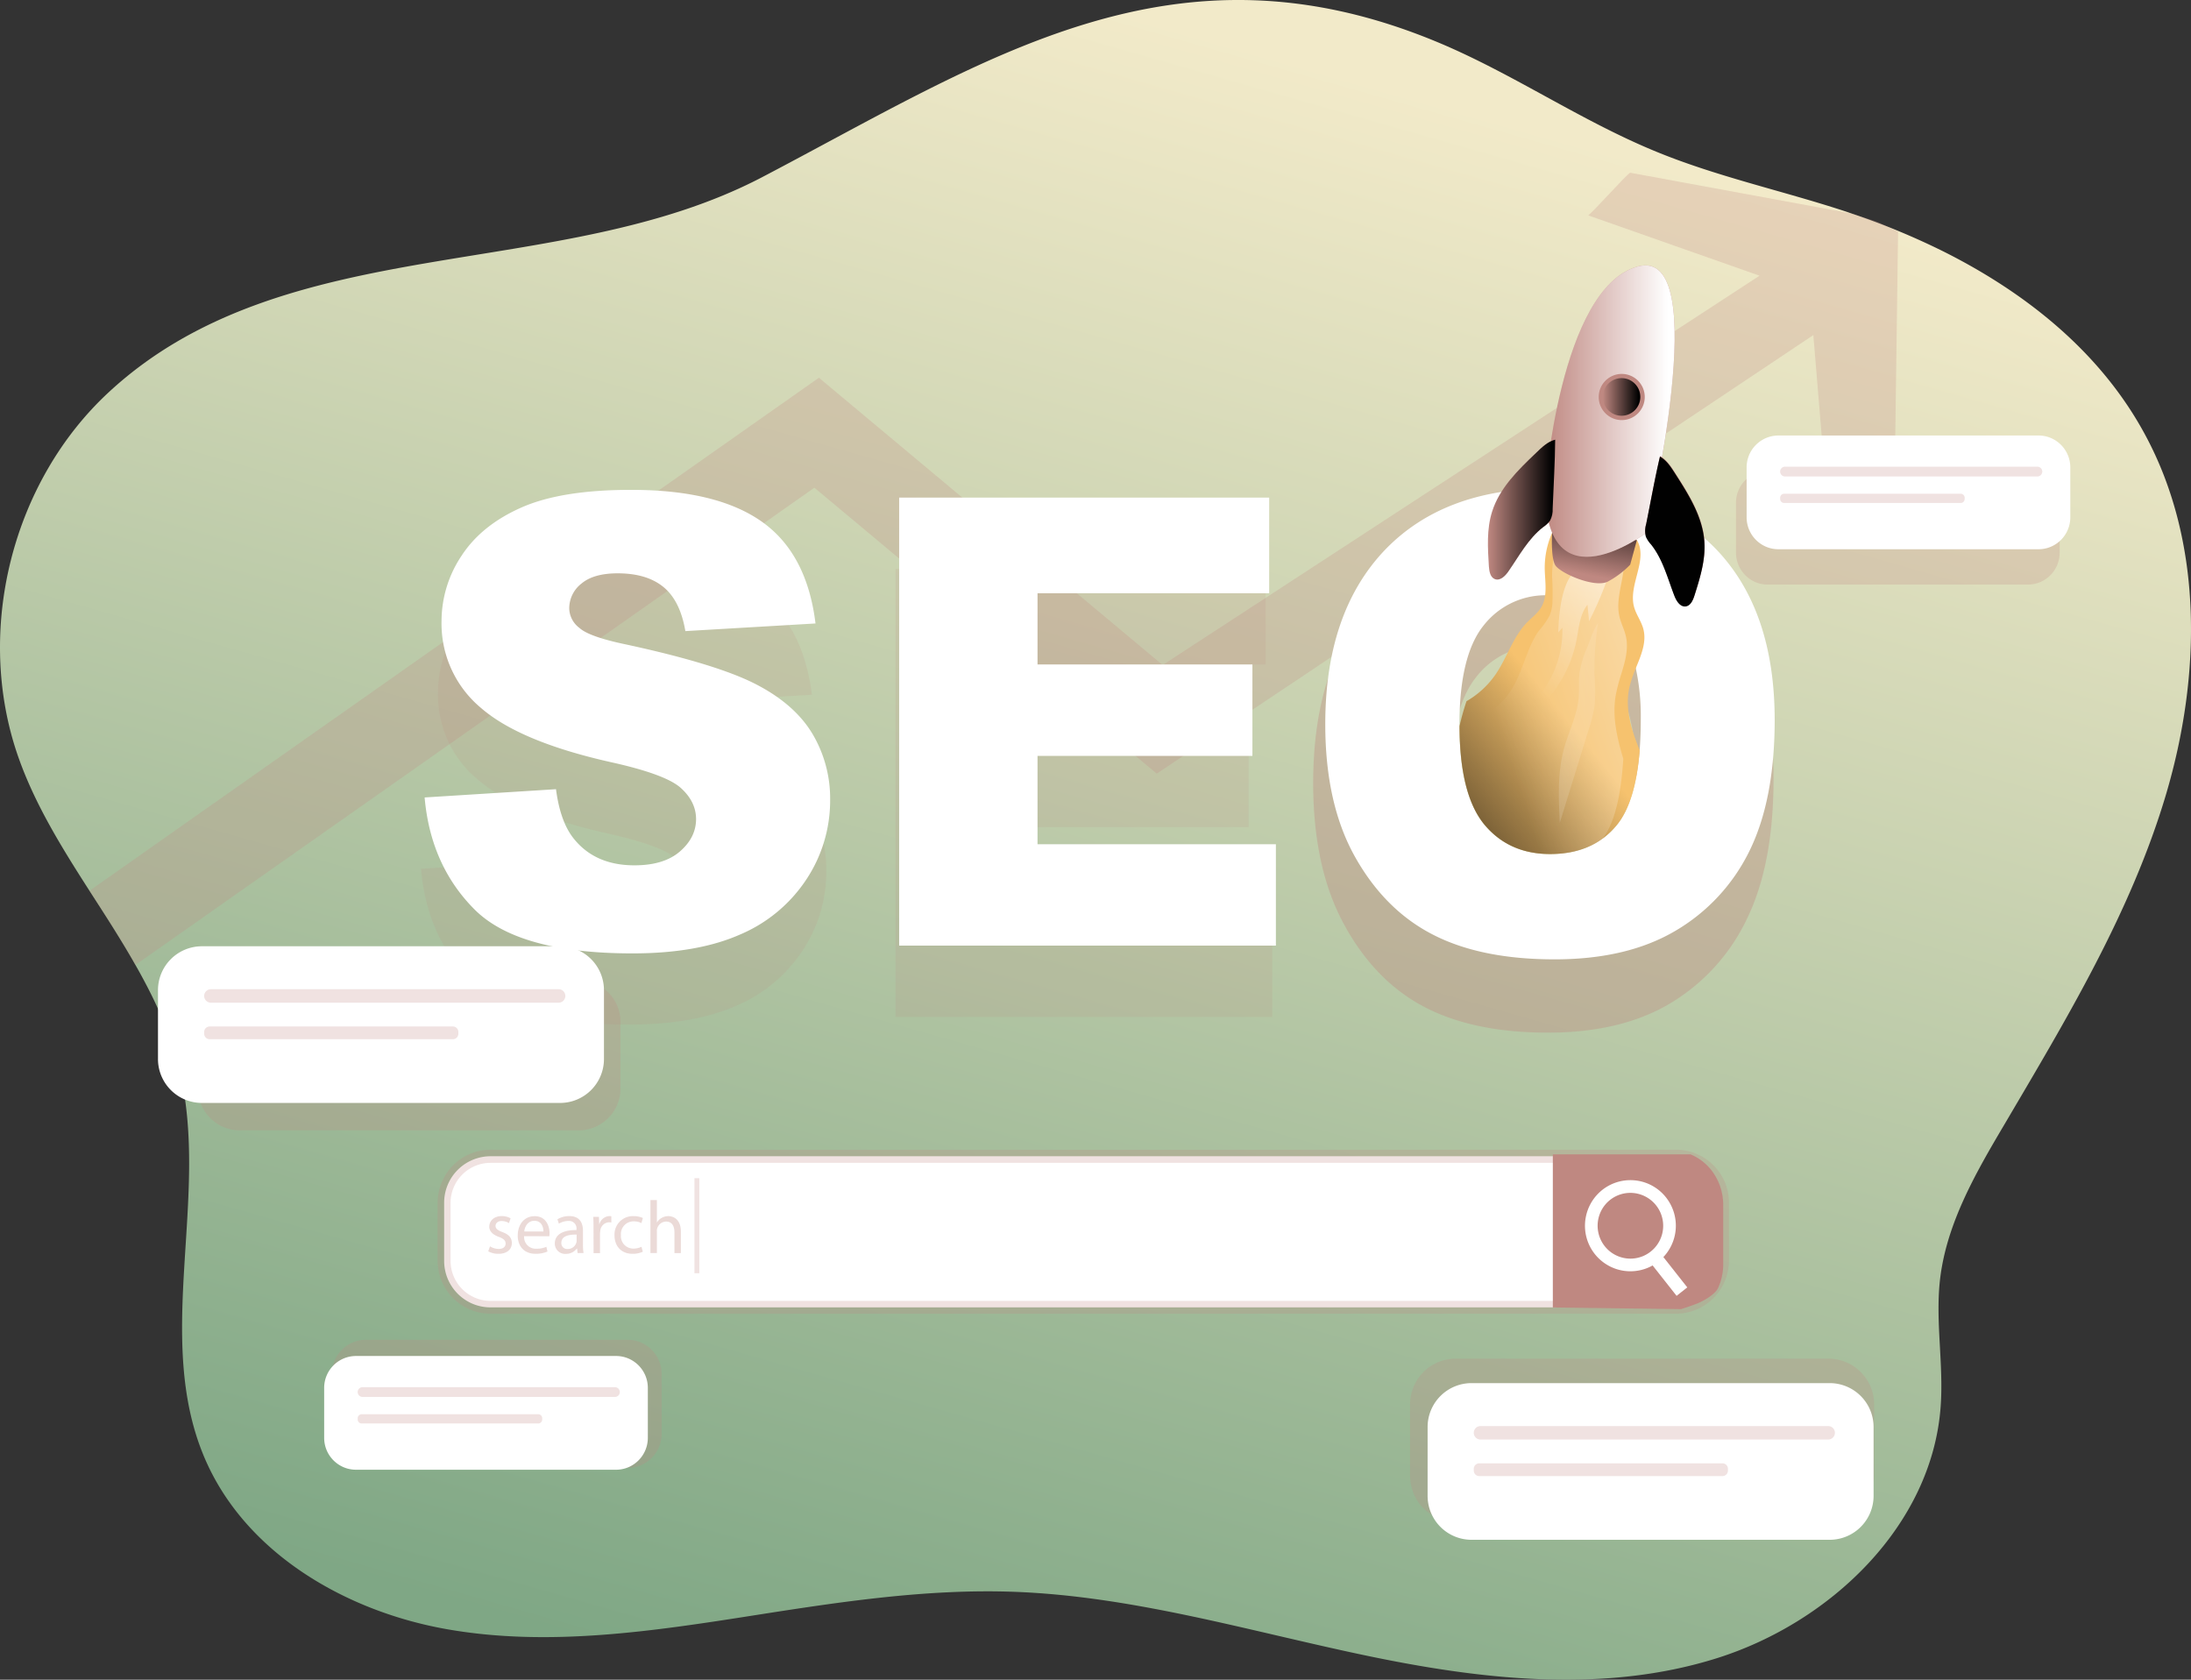 <svg width="210" height="161" fill="none" xmlns="http://www.w3.org/2000/svg"><rect width="100%" height="100%" fill="#333333" stroke="none"/><path d="M207.612 76.124c-3.362 11.324-9.553 21.557-15.537 31.725-2.755 4.655-5.546 9.51-6.141 14.888-.434 3.993.361 8.036.074 12.035-.804 11.426-10.548 20.735-21.45 24.166-10.902 3.43-22.71 2.052-33.896-.309s-22.248-5.675-33.665-6.061c-8.215-.275-16.38.958-24.497 2.228-9.842 1.546-19.894 3.091-29.696 1.357-9.802-1.734-19.487-7.414-23.296-16.652-4.742-11.488.617-24.855-2.31-36.943-.858-3.579-2.398-6.87-4.22-10.07-1.364-2.413-2.89-4.765-4.403-7.108-2.644-4.12-5.238-8.289-6.837-12.87-4.194-12.01-.61-26.36 8.748-34.973 16.948-15.62 43.035-10.341 62.553-20.55C94.572 5.713 112.482-6.61 137.996 4.13c7.06 2.977 13.45 7.384 20.538 10.32 5.944 2.473 12.298 3.82 18.415 5.835l.551.192a69.147 69.147 0 0 1 8.788 3.634c8.012 4.018 15.099 9.733 19.309 17.55 5.614 10.377 5.368 23.136 2.015 34.463Z" fill="url('#paint0_linear')"/><path opacity=".24" d="m181.925 22.22-.351 25.408-6.2 3.415-1.572-18.924-62.932 42.033-32.814-27.405L12.979 92.49c-1.365-2.414-2.89-4.766-4.404-7.109L78.49 36.205l32.947 27.54 57.21-37.319c.062.019-16.421-5.782-16.421-5.782.487-.35 3.482-3.71 4.006-4.09 0 0 21.157 3.883 21.262 3.92 3.004 1.007 1.59.327 4.431 1.746Z" fill="#BF8881"/><path opacity=".24" d="M194.362 45.13h-24.923a3.055 3.055 0 0 0-3.051 3.06v4.782c0 1.69 1.366 3.06 3.051 3.06h24.923c1.685 0 3.05-1.37 3.05-3.06V48.19c0-1.69-1.365-3.06-3.05-3.06ZM175.257 130.226h-35.73a4.379 4.379 0 0 0-4.372 4.385v6.855a4.379 4.379 0 0 0 4.372 4.386h35.73a4.378 4.378 0 0 0 4.372-4.386v-6.855a4.378 4.378 0 0 0-4.372-4.385ZM55.472 93.954H22.978a4.009 4.009 0 0 0-4.003 4.015v6.36a4.01 4.01 0 0 0 4.003 4.015h32.494a4.01 4.01 0 0 0 4.002-4.015v-6.36a4.009 4.009 0 0 0-4.002-4.015ZM60.146 128.415H35.08a3.274 3.274 0 0 0-3.27 3.279v5.736a3.274 3.274 0 0 0 3.27 3.279h25.067a3.274 3.274 0 0 0 3.27-3.279v-5.736a3.274 3.274 0 0 0-3.27-3.279Z" fill="#BF8881"/><path opacity=".37" d="M125.864 75.042c0-7.572 1.936-13.467 5.809-17.685 3.872-4.217 9.266-6.326 16.18-6.326 7.088 0 12.548 2.072 16.381 6.215 3.834 4.144 5.751 9.949 5.753 17.416 0 5.421-.838 9.866-2.514 13.336a18.832 18.832 0 0 1-7.263 8.098c-3.164 1.922-7.109 2.883-11.836 2.883-4.801 0-8.775-.833-11.922-2.5-3.147-1.667-5.693-4.3-7.639-7.897-1.966-3.605-2.949-8.119-2.949-13.54Zm13.158.065c0 4.683.799 8.047 2.397 10.091 1.599 2.044 3.772 3.067 6.521 3.069 2.826 0 5.014-1.002 6.563-3.007 1.549-2.005 2.324-5.6 2.324-10.787 0-4.366-.809-7.56-2.425-9.58-1.617-2.022-3.81-3.022-6.579-3.002a7.716 7.716 0 0 0-6.376 3.06c-1.615 2.046-2.423 5.431-2.425 10.156Z" fill="#BF8881"/><g opacity=".37" fill="#BF8881"><path opacity=".37" d="m40.348 83.27 12.59-.792c.274 2.06.83 3.624 1.668 4.689 1.362 1.74 3.313 2.61 5.855 2.608 1.89 0 3.345-.445 4.366-1.335 1.021-.89 1.535-1.92 1.54-3.09 0-1.113-.486-2.11-1.46-2.99-.974-.879-3.233-1.71-6.779-2.49-5.803-1.309-9.942-3.047-12.415-5.214a10.486 10.486 0 0 1-2.812-3.719 10.516 10.516 0 0 1-.926-4.573c.007-2.23.673-4.407 1.914-6.256 1.275-1.963 3.193-3.509 5.753-4.636 2.56-1.127 6.07-1.688 10.532-1.684 5.473 0 9.645 1.02 12.517 3.063 2.872 2.041 4.581 5.289 5.127 9.741l-12.483.739c-.332-1.935-1.029-3.341-2.089-4.219-1.06-.878-2.526-1.317-4.397-1.32-1.537 0-2.695.328-3.476.983a3.006 3.006 0 0 0-1.168 2.39 2.395 2.395 0 0 0 .965 1.854c.616.564 2.096 1.092 4.44 1.582 5.785 1.249 9.929 2.513 12.43 3.793 2.503 1.279 4.323 2.867 5.461 4.762a12.082 12.082 0 0 1 1.701 6.348 13.65 13.65 0 0 1-2.28 7.619 14.246 14.246 0 0 1-6.367 5.288c-2.726 1.201-6.164 1.802-10.313 1.802-7.28 0-12.324-1.406-15.13-4.219-2.806-2.813-4.394-6.387-4.764-10.725ZM85.833 54.526h35.465V63.7H99.096v6.825h20.593v8.762H99.096v8.468h22.843v9.726H85.833V54.526Z"/></g><path d="m40.7 76.436 12.59-.791c.271 2.06.826 3.623 1.664 4.688 1.366 1.74 3.318 2.609 5.855 2.609 1.888 0 3.343-.445 4.366-1.335 1.023-.89 1.537-1.92 1.541-3.09 0-1.114-.487-2.11-1.46-2.99-.974-.88-3.234-1.71-6.78-2.49-5.805-1.309-9.944-3.047-12.415-5.215a10.504 10.504 0 0 1-2.812-3.718 10.534 10.534 0 0 1-.929-4.574c.007-2.229.673-4.406 1.914-6.255 1.276-1.962 3.194-3.507 5.756-4.636 2.562-1.13 6.071-1.69 10.53-1.685 5.472 0 9.645 1.021 12.52 3.063 2.873 2.042 4.581 5.29 5.124 9.742l-12.474.732c-.329-1.934-1.025-3.34-2.09-4.218-1.064-.878-2.528-1.318-4.394-1.32-1.54 0-2.699.328-3.475.983a3.006 3.006 0 0 0-1.171 2.386 2.395 2.395 0 0 0 .964 1.854c.617.569 2.097 1.097 4.44 1.586 5.783 1.248 9.927 2.512 12.431 3.792 2.504 1.28 4.325 2.867 5.464 4.763a12.118 12.118 0 0 1 1.707 6.357 13.67 13.67 0 0 1-2.278 7.618 14.273 14.273 0 0 1-6.369 5.289c-2.726 1.203-6.163 1.804-10.31 1.801-7.285 0-12.33-1.406-15.133-4.218-2.804-2.813-4.397-6.389-4.777-10.728ZM86.181 47.693h35.465v9.17H99.444v6.827h20.596v8.762H99.444v8.469h22.846v9.713H86.181V47.694ZM160.648 110.826H47.016a4.453 4.453 0 0 0-4.446 4.459v5.567c0 2.463 1.99 4.46 4.446 4.46h113.632a4.453 4.453 0 0 0 4.446-4.46v-5.567a4.453 4.453 0 0 0-4.446-4.459Z" fill="#fff"/><path opacity=".24" d="M162.49 110.551a4.978 4.978 0 0 0-1.849-.35H47.019a5.071 5.071 0 0 0-3.583 1.488 5.102 5.102 0 0 0-1.492 3.59v5.564a5.1 5.1 0 0 0 1.49 3.592 5.073 5.073 0 0 0 3.585 1.489h113.635a5.091 5.091 0 0 0 3.571-1.499 5.117 5.117 0 0 0 1.492-3.582v-5.564a5.089 5.089 0 0 0-.885-2.864 5.066 5.066 0 0 0-2.342-1.864Zm1.988 10.304a3.85 3.85 0 0 1-1.123 2.709 3.824 3.824 0 0 1-2.701 1.126H47.019a3.83 3.83 0 0 1-2.708-1.122 3.854 3.854 0 0 1-1.128-2.713v-5.563a3.853 3.853 0 0 1 1.129-2.711 3.832 3.832 0 0 1 2.707-1.122h113.635a3.829 3.829 0 0 1 2.7 1.125 3.849 3.849 0 0 1 1.124 2.708v5.563Z" fill="#BF8881"/><g opacity=".56" fill="#BF8881"><path opacity=".56" d="M46.964 119.461c.25.156.535.242.829.25.456 0 .669-.228.669-.516 0-.287-.18-.463-.642-.636-.616-.223-.924-.566-.924-.98 0-.56.45-1.017 1.193-1.017.297-.003.59.07.85.213l-.157.461a1.334 1.334 0 0 0-.706-.201c-.373 0-.579.213-.579.473 0 .259.206.414.656.587.601.226.906.528.906 1.045 0 .618-.471 1.038-1.29 1.038a1.98 1.98 0 0 1-.971-.238l.166-.479ZM50.236 118.487a1.115 1.115 0 0 0 .706 1.128c.148.057.307.081.465.072.329.011.656-.05.959-.18l.108.452a2.764 2.764 0 0 1-1.15.216c-1.066 0-1.7-.702-1.7-1.749 0-1.048.615-1.855 1.62-1.855 1.128 0 1.427.995 1.427 1.632a2.816 2.816 0 0 1-.019.294l-2.416-.01Zm1.85-.451c0-.402-.167-1.023-.873-1.023-.635 0-.924.584-.964 1.023h1.836ZM55.36 120.104l-.048-.436h-.022a1.292 1.292 0 0 1-1.057.516.992.992 0 0 1-.746-.265 1 1 0 0 1-.31-.73c0-.838.742-1.295 2.076-1.289v-.068a.718.718 0 0 0-.465-.766.713.713 0 0 0-.318-.037c-.318.001-.63.09-.9.259l-.144-.417a2.148 2.148 0 0 1 1.137-.309c1.057 0 1.312.723 1.312 1.415v1.299c-.005.277.014.554.056.828h-.57Zm-.092-1.768c-.684-.016-1.463.108-1.463.782a.555.555 0 0 0 .591.599.85.85 0 0 0 .835-.577.667.667 0 0 0 .037-.201v-.603ZM56.886 117.721c0-.408 0-.76-.028-1.082h.549l.022.68h.027a1.042 1.042 0 0 1 .958-.757c.06-.001.121.006.18.022v.593a.92.92 0 0 0-.217-.022.881.881 0 0 0-.84.81 1.645 1.645 0 0 0-.028.294v1.854h-.617l-.006-2.392ZM61.61 119.977c-.312.14-.65.209-.992.201-1.042 0-1.72-.711-1.72-1.771a1.764 1.764 0 0 1 1.13-1.727 1.75 1.75 0 0 1 .72-.112c.3-.003.597.058.871.179l-.145.489a1.428 1.428 0 0 0-.727-.167 1.198 1.198 0 0 0-.908.379 1.2 1.2 0 0 0-.324.931 1.196 1.196 0 0 0 .31.917c.114.123.251.22.404.285.153.066.318.099.484.096.267.001.53-.059.77-.173l.127.473ZM62.343 115.023h.617v2.163c.107-.186.262-.34.45-.445.196-.113.417-.173.644-.176.465 0 1.204.284 1.204 1.48v2.062h-.616v-1.99c0-.557-.206-1.03-.798-1.03a.905.905 0 0 0-.841.619.734.734 0 0 0-.043.309v2.089h-.617v-5.081Z"/></g><path d="M165.165 115.485v5.695a5.374 5.374 0 0 1-.514 2.318c-.192.404-.948.984-1.797 1.364-.659.295-1.776.617-1.694.618l-12.326-.159v-14.676h13.2a4.97 4.97 0 0 1 2.273 1.909 5.4 5.4 0 0 1 .858 2.931Z" fill="#BF8881"/><path d="M156.272 121.852a4.34 4.34 0 0 1-2.42-.735 4.363 4.363 0 0 1-1.853-4.483 4.374 4.374 0 0 1 1.191-2.237 4.345 4.345 0 0 1 6.7.663 4.373 4.373 0 0 1-.542 5.513 4.348 4.348 0 0 1-3.076 1.279Zm0-7.516a3.136 3.136 0 0 0-2.906 1.943 3.165 3.165 0 0 0 .68 3.437 3.14 3.14 0 0 0 3.425.685 3.154 3.154 0 0 0-1.199-6.065Z" fill="#fff"/><path d="m158.833 119.734-1.024.812 2.887 3.661 1.024-.812-2.887-3.661ZM164.503 52.66c-3.752-3.894-9.084-5.845-15.996-5.85-6.753 0-12.023 1.982-15.811 5.949-3.772 3.983-5.673 9.522-5.673 16.655 0 5.104.956 9.352 2.869 12.746 1.912 3.394 4.406 5.874 7.482 7.442 3.067 1.57 6.947 2.354 11.641 2.352 4.616 0 8.467-.908 11.553-2.726a18.052 18.052 0 0 0 7.087-7.615c1.623-3.276 2.437-7.463 2.443-12.56.005-7.018-1.861-12.483-5.595-16.393Zm-24.621 16.816c0-4.457.781-7.643 2.345-9.56a7.535 7.535 0 0 1 5.855-2.862c.127-.02.256-.028.385-.024 2.701 0 4.844.946 6.428 2.837a9.75 9.75 0 0 1 1.885 4.157c.342 1.595.504 3.224.484 4.855 0 1.094-.037 2.102-.111 3.048-.263 3.276-.982 5.645-2.157 7.108-1.514 1.88-3.652 2.821-6.415 2.825-2.671 0-4.793-.962-6.367-2.886-1.54-1.917-2.32-5.029-2.332-9.374v-.124Z" fill="#fff"/><path d="M157.162 71.927c-.262 3.276-.981 5.645-2.157 7.108-1.514 1.88-3.652 2.821-6.415 2.825-2.671 0-4.793-.962-6.366-2.886-1.541-1.917-2.321-5.029-2.333-9.374.182-.808.406-1.605.669-2.39a8.597 8.597 0 0 0 2.828-2.626c1.082-1.605 1.64-3.57 2.993-4.946.459-.46.992-.859 1.328-1.409.212-.356.344-.755.385-1.168.111-.822-.025-1.719-.037-2.565a8.28 8.28 0 0 1 1.214-4.392c2.57.037 5.1 1.205 7.62 1.666 1.103 1.854-.819 4.246-.286 6.348.188.748.684 1.381.893 2.13.349 1.27-.185 2.512-.705 3.782-.242.57-.441 1.157-.598 1.756-.493 2.046.154 4.141.967 6.14Z" fill="#F6C26E"/><path d="M157.162 71.927c-.262 3.276-.981 5.645-2.157 7.108-1.514 1.88-3.652 2.821-6.415 2.825-2.671 0-4.793-.962-6.366-2.886-1.541-1.917-2.321-5.029-2.333-9.374.182-.808.406-1.605.669-2.39a8.597 8.597 0 0 0 2.828-2.626c1.082-1.605 1.64-3.57 2.993-4.946.459-.46.992-.859 1.328-1.409.212-.356.344-.755.385-1.168.111-.822-.025-1.719-.037-2.565a8.28 8.28 0 0 1 1.214-4.392c2.57.037 5.1 1.205 7.62 1.666 1.103 1.854-.819 4.246-.286 6.348.188.748.684 1.381.893 2.13.349 1.27-.185 2.512-.705 3.782-.242.57-.441 1.157-.598 1.756-.493 2.046.154 4.141.967 6.14Z" fill="url('#paint1_linear')"/><path d="M155.588 72.73c-.205 3.274-.745 5.644-1.618 7.109-1.134 1.879-2.733 2.828-4.807 2.828-2.009 0-3.599-.963-4.77-2.89-1.152-1.916-1.738-5.028-1.747-9.37.138-.825.305-1.621.502-2.39a7.771 7.771 0 0 0 2.12-2.627c.808-1.607 1.233-3.573 2.24-4.945.381-.432.715-.903.996-1.406.161-.371.258-.767.286-1.172.037-.853.028-1.709-.027-2.562a10.464 10.464 0 0 1 .924-4.395c1.923.038 3.821 1.209 5.707 1.67.829 1.854-.616 4.243-.213 6.348.139.744.512 1.381.669 2.126.262 1.27-.139 2.516-.53 3.786-.181.575-.33 1.16-.447 1.752-.373 2.043.111 4.145.715 6.138Z" fill="url('#paint2_linear')"/><path d="m149.348 60.621.401-.448a9.859 9.859 0 0 1-2.157 6.413c-.669.828-1.501 1.595-1.76 2.63a12.278 12.278 0 0 0 3.444-3.435 12.326 12.326 0 0 0 1.844-4.508c.215-1.146.308-2.401 1.035-3.307l.151 1.58a32.53 32.53 0 0 0 1.655-3.783c.092-.25.166-.572-.034-.748a.69.69 0 0 0-.391-.127c-1.233-.12-2.601-.532-3.236.723-.724 1.44-.89 3.434-.952 5.01Z" fill="url('#paint3_linear')"/><path d="M148.775 50.913s-.176 2.541.308 3.286c.484.745 3.756 2.191 5.023 1.545a8.557 8.557 0 0 0 2.141-1.62l.638-2.348-8.11-.863Z" fill="#BF8881"/><path d="M148.775 50.913s-.176 2.541.308 3.286c.484.745 3.756 2.191 5.023 1.545a8.557 8.557 0 0 0 2.141-1.62l.638-2.348-8.11-.863Z" fill="url('#paint4_linear')"/><path d="M148.091 46.809s1.396-19.162 8.85-21.26c7.454-2.1.924 25.466.924 25.466s-9.774 7.477-9.774-4.206Z" fill="#BF8881"/><path d="M148.091 46.809s1.396-19.162 8.85-21.26c7.454-2.1.924 25.466.924 25.466s-9.774 7.477-9.774-4.206Z" fill="url('#paint5_linear')"/><path d="M147.21 43.428c-1.711 1.629-3.486 3.356-4.197 5.613-.534 1.678-.419 3.483-.309 5.254.034.472.133 1.041.574 1.211.499.192.986-.29 1.291-.73 1.035-1.489 1.907-3.149 3.34-4.255.253-.167.476-.376.659-.618.186-.355.272-.753.25-1.153.08-2.194.228-4.429.24-6.605-.733.192-1.281.739-1.848 1.283Z" fill="#BF8881"/><path d="M147.21 43.428c-1.711 1.629-3.486 3.356-4.197 5.613-.534 1.678-.419 3.483-.309 5.254.034.472.133 1.041.574 1.211.499.192.986-.29 1.291-.73 1.035-1.489 1.907-3.149 3.34-4.255.253-.167.476-.376.659-.618.186-.355.272-.753.25-1.153.08-2.194.228-4.429.24-6.605-.733.192-1.281.739-1.848 1.283Z" fill="url('#paint6_linear')"/><path d="M160.614 45.418c1.279 1.99 2.594 4.092 2.755 6.45.12 1.76-.419 3.487-.949 5.165-.142.451-.373.98-.842 1.041-.533.069-.89-.516-1.084-1.016-.654-1.69-1.11-3.511-2.241-4.927a2.736 2.736 0 0 1-.496-.748 2.263 2.263 0 0 1 .028-1.18c.441-2.164.823-4.355 1.328-6.49.675.383 1.079 1.044 1.501 1.705Z" fill="#BF8881"/><path d="M160.605 45.474c1.275 1.987 2.591 4.089 2.751 6.45.12 1.756-.416 3.483-.949 5.165-.142.45-.373.98-.841 1.038-.53.068-.891-.516-1.085-1.017-.653-1.69-1.109-3.508-2.237-4.923a2.671 2.671 0 0 1-.496-.748 2.222 2.222 0 0 1 .025-1.18c.44-2.164.826-4.358 1.328-6.491.678.383 1.078 1.045 1.504 1.706Z" fill="url('#paint7_linear')"/><path d="M152.146 62.015a10.225 10.225 0 0 0-.746 2.405c-.111.822-.018 1.66-.092 2.472-.145 1.675-.949 3.211-1.396 4.834-.635 2.312-.527 4.753-.413 7.145l2.733-8.82c.281-.804.488-1.631.617-2.473.065-.955.06-1.914-.016-2.868a28.828 28.828 0 0 1 .339-4.997c-.471.658-.721 1.542-1.026 2.302Z" fill="url('#paint8_linear')"/><path d="M155.437 40.266a2.21 2.21 0 0 0 2.206-2.213 2.21 2.21 0 0 0-2.206-2.213 2.21 2.21 0 0 0-2.206 2.213c0 1.222.987 2.213 2.206 2.213Z" fill="#BF8881"/><path d="M155.421 39.849a1.8 1.8 0 0 0 1.797-1.802 1.8 1.8 0 0 0-1.797-1.802c-.992 0-1.796.807-1.796 1.802s.804 1.802 1.796 1.802Z" fill="url('#paint9_linear')"/><path d="M175.374 132.572h-34.34a4.21 4.21 0 0 0-4.203 4.215v6.586a4.21 4.21 0 0 0 4.203 4.216h34.34a4.21 4.21 0 0 0 4.203-4.216v-6.586a4.21 4.21 0 0 0-4.203-4.215Z" fill="#fff"/><path opacity=".24" d="M175.226 136.688H141.9a.645.645 0 0 0-.644.646c0 .357.288.646.644.646h33.326a.645.645 0 0 0 .644-.646.645.645 0 0 0-.644-.646ZM165.094 140.261H141.78a.525.525 0 0 0-.524.526v.17c0 .29.235.525.524.525h23.314a.525.525 0 0 0 .524-.525v-.17a.525.525 0 0 0-.524-.526Z" fill="#BF8881"/><path d="M53.685 90.7h-34.34a4.21 4.21 0 0 0-4.203 4.215v6.586a4.21 4.21 0 0 0 4.203 4.216h34.34a4.21 4.21 0 0 0 4.203-4.216v-6.586a4.21 4.21 0 0 0-4.203-4.216Z" fill="#fff"/><path opacity=".24" d="M53.54 94.816H20.214a.645.645 0 0 0 0 1.292H53.54a.645.645 0 0 0 0-1.292ZM43.408 98.389H20.094a.525.525 0 0 0-.524.525v.17c0 .29.234.526.524.526h23.314c.29 0 .524-.236.524-.526v-.17a.525.525 0 0 0-.524-.525Z" fill="#BF8881"/><path d="M59.043 129.972H34.121a3.055 3.055 0 0 0-3.051 3.06v4.781c0 1.69 1.366 3.06 3.05 3.06h24.923c1.685 0 3.05-1.37 3.05-3.06v-4.781c0-1.69-1.365-3.06-3.05-3.06Z" fill="#fff"/><path opacity=".24" d="M58.94 132.961H34.75a.468.468 0 0 0 0 .936h24.19a.467.467 0 0 0 0-.936ZM51.586 135.554h-16.92a.383.383 0 0 0-.382.383v.121c0 .211.17.383.382.383h16.92a.383.383 0 0 0 .382-.383v-.121a.383.383 0 0 0-.382-.383Z" fill="#BF8881"/><path d="M195.382 41.743h-24.923a3.055 3.055 0 0 0-3.051 3.06v4.782c0 1.69 1.366 3.06 3.051 3.06h24.923c1.685 0 3.05-1.37 3.05-3.06v-4.782c0-1.69-1.365-3.06-3.05-3.06Z" fill="#fff"/><path opacity=".24" d="M195.278 44.732h-24.189a.468.468 0 0 0 0 .937h24.189a.468.468 0 0 0 0-.937ZM187.925 47.325h-16.921a.383.383 0 0 0-.382.383v.121c0 .212.171.383.382.383h16.921a.383.383 0 0 0 .382-.383v-.12a.383.383 0 0 0-.382-.384ZM67.027 112.927h-.465v9.112h.465v-9.112Z" fill="#BF8881"/><defs><linearGradient id="paint0_linear" x1="69.363" y1="161.148" x2="114.49" y2="2.961" gradientUnits="userSpaceOnUse"><stop stop-color="#7FA785"/><stop offset="1" stop-color="#F2EAC9"/></linearGradient><linearGradient id="paint1_linear" x1="149.76" y1="68.427" x2="128.833" y2="85.303" gradientUnits="userSpaceOnUse"><stop stop-color="#010101" stop-opacity="0"/><stop offset=".95" stop-color="#010101"/></linearGradient><linearGradient id="paint2_linear" x1="145.928" y1="76.728" x2="187.312" y2="62.786" gradientUnits="userSpaceOnUse"><stop stop-color="#fff" stop-opacity="0"/><stop offset=".95" stop-color="#fff"/></linearGradient><linearGradient id="paint3_linear" x1="149.072" y1="67.376" x2="162.586" y2="42.067" gradientUnits="userSpaceOnUse"><stop stop-color="#fff" stop-opacity="0"/><stop offset=".95" stop-color="#fff"/></linearGradient><linearGradient id="paint4_linear" x1="151.3" y1="54.957" x2="152.825" y2="46.73" gradientUnits="userSpaceOnUse"><stop stop-color="#010101" stop-opacity="0"/><stop offset=".95" stop-color="#010101"/></linearGradient><linearGradient id="paint5_linear" x1="148.091" y1="39.403" x2="160.512" y2="39.403" gradientUnits="userSpaceOnUse"><stop stop-color="#fff" stop-opacity="0"/><stop offset=".95" stop-color="#fff"/></linearGradient><linearGradient id="paint6_linear" x1="142.618" y1="48.834" x2="149.065" y2="48.834" gradientUnits="userSpaceOnUse"><stop stop-color="#010101" stop-opacity="0"/><stop offset=".95" stop-color="#010101"/></linearGradient><linearGradient id="paint7_linear" x1="137.373" y1="48.638" x2="143.829" y2="48.638" gradientUnits="userSpaceOnUse"><stop stop-color="#010101" stop-opacity="0"/><stop offset=".95" stop-color="#010101"/></linearGradient><linearGradient id="paint8_linear" x1="160.128" y1="67.204" x2="85.897" y2="67.885" gradientUnits="userSpaceOnUse"><stop stop-color="#fff" stop-opacity="0"/><stop offset=".95" stop-color="#fff"/></linearGradient><linearGradient id="paint9_linear" x1="153.625" y1="38.047" x2="157.218" y2="38.047" gradientUnits="userSpaceOnUse"><stop stop-color="#010101" stop-opacity="0"/><stop offset=".95" stop-color="#010101"/></linearGradient></defs></svg>